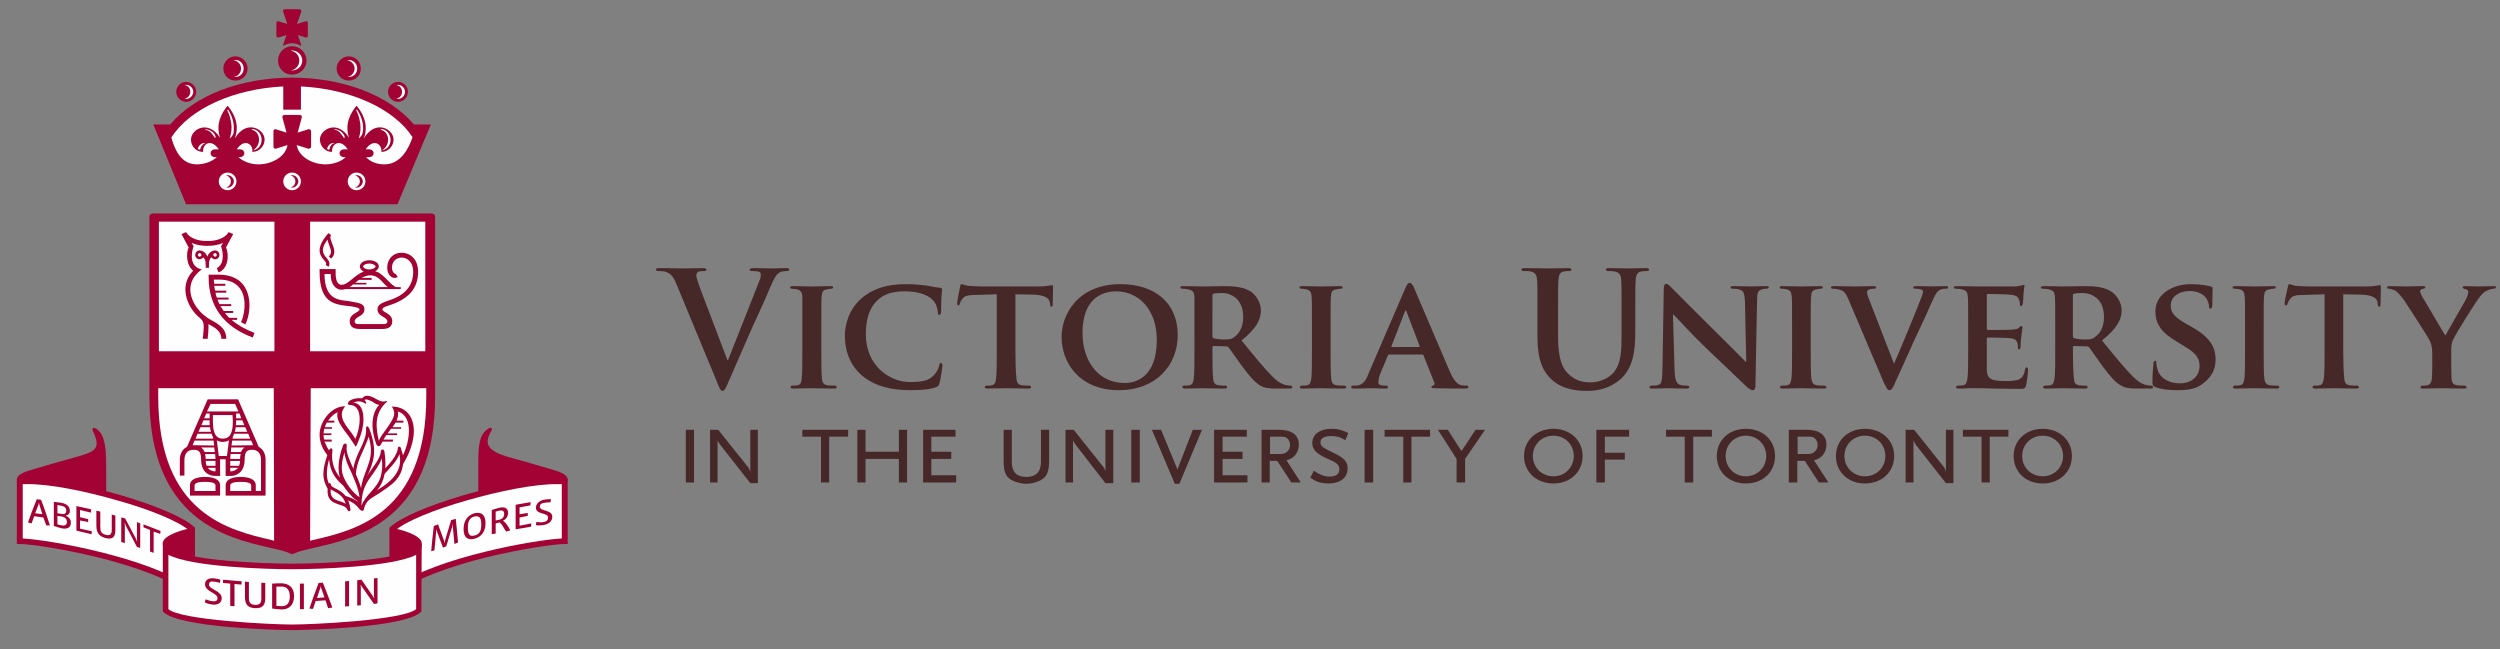 <svg viewBox="408.853 514.08 763.845 198.288" xmlns="http://www.w3.org/2000/svg" version="1.2" style="max-height: 500px" width="763.845" height="198.288"><rect x="408.853" y="514.08" width="763.845" height="198.288" fill="#808080" stroke="none"/><style>.s0{fill:#462829}.s1{fill:#a20234}.s2{fill:#fefefe}</style><g id="_Artboards_"/><g id="Layer 1"><g id="&lt;Group&gt;"><path d="M618.4 661.5v-16.1h2.5v16.1z" class="s0" id="&lt;Compound Path&gt;"/><path d="m638.1 661.7-9.1-11.6c-.6-.8-.8-1.1-.9-1.5v12.9h-2.3v-16.1h2.5l9.1 11.4c.3.4.6 1 .7 1.5v-12.9h2.3v16.3zm24.1-14.2v14h-2.5v-14H654v-2.1h14v2.1zm21.3 14v-7.2h-10.2v7.2h-2.5v-16.1h2.5v6.7h10.2v-6.7h2.5v16.1zm7.4 0v-16.1h9.9v2.1h-7.4v4.6h6.1v2.2h-6.1v5h7.6v2.2zm36.1-.8c-1.2.7-3 1.2-4.6 1.2-1.5 0-3.3-.5-4.6-1.2-1.7-1-2.3-2.6-2.3-5.8v-9.5h2.5v9.9c0 3 1.5 4.5 4.4 4.5s4.5-1.5 4.5-4.5v-9.9h2.5v9.5c0 3.2-.7 4.8-2.4 5.8m19.6 1-9-11.6c-.6-.8-.8-1.1-.9-1.5v12.9h-2.3v-16.1h2.5l9.1 11.4c.3.4.6 1 .6 1.5v-12.9h2.4v16.3zm7.9-.2v-16.1h2.6v16.1zm14.7.4h-1.4l-7-16.5h2.8l4.8 11.6q.2.3.2.7c0-.3.1-.4.2-.7l4.5-11.6h2.8zm10.6-.4v-16.1h10v2.1h-7.4v4.6h6.1v2.2h-6.1v5h7.6v2.2z" class="s0"/><path d="m803.4 661.5-4.3-6.6h-2.3v6.6h-2.5v-16.1h5.4c3.8 0 6 1.6 6 4.5 0 2.5-1.6 4.4-3.8 4.8l4.4 6.8zm-1.4-13.6c-.6-.4-.8-.4-2.6-.4h-2.5v5.3h2.5c1.6 0 2-.1 2.7-.7.6-.5.9-1.2.9-2q0-1.5-1-2.2" class="s0" fill-rule="evenodd"/><path d="M819.9 648.6c-.9-.6-1.2-.7-2-1-.9-.2-1.6-.3-2.3-.3-2.1 0-3.3.7-3.3 1.9 0 .4.1.7.2.9.5.7 1 1 4.1 2.5s4 2.6 4 4.6c0 2.8-2.2 4.6-5.8 4.6-1.2 0-2.4-.2-3.3-.5-.7-.3-1.2-.5-2.3-1.3l1.1-2.1c1.1.7 1.5 1 2.1 1.2.8.4 1.8.6 2.7.6 1.9 0 3-.8 3-2.2 0-1.1-.6-1.8-1.8-2.4l-3-1.4c-2.4-1.2-3.5-2.5-3.5-4.2 0-2.7 2.3-4.4 5.8-4.4 1.1 0 2.1.1 3 .4.8.2 1.2.4 2.2.9zm5.9 12.9v-16.1h2.6v16.1zm14.3-14v14h-2.5v-14h-5.7v-2.1h13.9v2.1zm16.4 6.8v7.2h-2.6v-7.2l-5.7-8.9h3l4.2 6.5 4.3-6.5h2.9z" class="s0"/><path d="M883.5 661.8c-5.2 0-9-3.5-9-8.4 0-4.8 3.8-8.3 9-8.3 5.1 0 8.9 3.5 8.9 8.3 0 4.9-3.8 8.4-8.9 8.4m0-14.6c-3.6 0-6.3 2.7-6.3 6.2s2.7 6.2 6.3 6.2c3.5 0 6.2-2.7 6.2-6.2s-2.7-6.2-6.2-6.2" class="s0" fill-rule="evenodd"/><path d="M899.2 647.5v4.9h6.1v2.1h-6.1v7h-2.6v-16.1h10v2.1zm27 0v14h-2.6v-14h-5.7v-2.1h14v2.1z" class="s0"/><path d="M942.3 661.8c-5.2 0-8.9-3.5-8.9-8.4 0-4.8 3.7-8.3 8.9-8.3s8.9 3.5 8.9 8.3c0 4.9-3.7 8.4-8.9 8.4m0-14.6c-3.5 0-6.2 2.7-6.2 6.2s2.7 6.2 6.2 6.2 6.2-2.7 6.2-6.2-2.7-6.2-6.2-6.2m22.3 14.3-4.3-6.6H958v6.6h-2.6v-16.1h5.5c3.8 0 6 1.6 6 4.5 0 2.5-1.6 4.4-3.8 4.8l4.4 6.8zm-1.4-13.6c-.6-.4-.8-.4-2.6-.4h-2.5v5.3h2.5c1.6 0 2-.1 2.7-.7.6-.5.9-1.2.9-2q0-1.5-1-2.2m15.5 13.9c-5.2 0-8.9-3.5-8.9-8.4 0-4.8 3.7-8.3 8.9-8.3 5.1 0 8.9 3.5 8.9 8.3 0 4.9-3.8 8.4-8.9 8.4m0-14.6c-3.6 0-6.3 2.7-6.3 6.2s2.7 6.2 6.3 6.2c3.5 0 6.2-2.7 6.2-6.2s-2.7-6.2-6.2-6.2" class="s0" fill-rule="evenodd"/><path d="m1003.4 661.7-9.1-11.6c-.5-.8-.7-1.1-.8-1.5v12.9h-2.4v-16.1h2.6l9.1 11.4c.3.4.5 1 .6 1.5v-12.9h2.3v16.3zm13.4-14.2v14h-2.5v-14h-5.7v-2.1h13.9v2.1z" class="s0"/><path d="M1033 661.8c-5.2 0-8.9-3.5-8.9-8.4 0-4.8 3.7-8.3 8.9-8.3 5.1 0 8.9 3.5 8.9 8.3 0 4.9-3.8 8.4-8.9 8.4m0-14.6c-3.6 0-6.3 2.7-6.3 6.2s2.7 6.2 6.3 6.2c3.5 0 6.2-2.7 6.2-6.2s-2.7-6.2-6.2-6.2" class="s0" fill-rule="evenodd"/><path d="M615.5 600.8c-1.1-2.7-2-3.3-3.7-3.8-.7-.1-1.5-.1-1.9-.1-.5 0-.6-.2-.6-.5 0-.4.5-.4 1.3-.4 2.5 0 5.3.1 7 .1 1.2 0 3.6-.1 6-.1.6 0 1.1.1 1.1.4 0 .4-.3.5-.7.5-.8 0-1.5 0-1.9.3q-.5.4-.5 1c0 .7.5 2 1.1 3.8l8.4 22.1h.2c2.1-5.4 8.4-21.1 9.6-24.3.3-.6.4-1.3.4-1.8 0-.4-.1-.8-.6-.9-.6-.2-1.3-.2-1.9-.2-.5 0-.9-.1-.9-.4 0-.4.5-.5 1.4-.5 2.4 0 4.5.1 5.1.1.8 0 3.1-.1 4.6-.1.6 0 1 .1 1 .4 0 .4-.3.5-.8.5-.4 0-1.5 0-2.3.5-.7.5-1.4 1.3-2.7 4.4-1.9 4.6-3.2 7.2-5.9 13.2-3.1 7.1-5.4 12.4-6.5 14.9-1.2 2.8-1.5 3.6-2.2 3.6-.6 0-.9-.7-1.8-3zm38.5 12.7v-8.8c-.1-1.4-.6-1.9-1.5-2.2-.5-.1-1-.2-1.6-.2-.4 0-.6-.1-.6-.5q0-.3 1-.3c1.6 0 4.5.1 5.7.1 1.1 0 3.9-.1 5.5-.1q.9 0 .9.3c0 .4-.2.5-.7.5-.4 0-.7.1-1.2.2-1.2.2-1.5.7-1.6 2.2-.1 1.3-.1 2.5-.1 8.8v7.3c0 4 0 7.3.2 9 .1 1.1.4 1.8 1.7 2 .5.1 1.5.1 2.2.1.4 0 .6.3.6.5 0 .3-.3.4-.8.4-2.8 0-5.7-.1-6.9-.1-1 0-3.9.1-5.6.1q-.8 0-.8-.4c0-.2.1-.5.6-.5q1 0 1.6-.1c.8-.2 1.1-.8 1.2-2 .2-1.7.2-5 .2-9zm18.3 15.4c-4.2-3.6-5.3-8.3-5.3-12.3 0-2.8.9-7.7 5-11.3 3.1-2.7 7.2-4.4 13.6-4.4 2.7 0 4.3.2 6.2.4 1.6.3 3 .6 4.3.7.5.1.6.3.6.5 0 .3-.1.8-.2 2.3-.1 1.4-.1 3.6-.1 4.5-.1.6-.2 1-.6 1-.3 0-.4-.3-.4-.9-.1-1.3-.6-2.8-1.7-3.8-1.4-1.4-4.3-2.5-8.3-2.5-3.7 0-6.1.7-8.1 2.4-3.1 2.7-3.9 6.7-3.9 10.7 0 9.9 7.6 14.6 13.3 14.6 3.8 0 5.9-.3 7.6-2.2.8-.9 1.4-2 1.5-2.8.1-.6.2-.8.5-.8s.5.3.5.7c0 .5-.5 4.1-.9 5.5-.2.7-.4.9-1.1 1.2-1.7.7-5 .9-7.8.9-5.8 0-10.8-1.2-14.7-4.4m41.1-24.9-6.4.2c-2.5 0-3.5.3-4.1 1.2-.5.6-.7 1.1-.8 1.4-.1.4-.1.6-.4.6s-.4-.3-.4-.7c0-.7.8-4.7.9-5 .1-.6.2-.8.5-.8s.8.3 1.8.5c1.3.1 2.9.2 4.3.2h17.4c1.4 0 2.3-.1 2.9-.2.7-.1 1.1-.2 1.2-.2.3 0 .3.2.3.9 0 .8-.1 3.9-.1 5 0 .4-.1.7-.3.7-.4 0-.5-.2-.5-.9l-.1-.4c-.1-1.1-1.2-2.3-5.1-2.4l-5.4-.1v16.8c0 3.8.1 7 .3 8.8.1 1.2.4 2 1.6 2.2.6.1 1.6.1 2.2.1.5 0 .7.3.7.5 0 .3-.3.4-.8.4-2.8 0-5.7-.1-6.9-.1-1 0-3.9.1-5.6.1q-.8 0-.9-.4c0-.2.2-.5.7-.5.7 0 1.2 0 1.5-.1.9-.2 1.2-1 1.3-2.2.2-1.8.2-5 .2-8.8z" class="s0"/><path d="M733.2 617.1c0-7 5-16.2 18-16.2 10.8 0 17.5 6 17.5 15.5s-6.9 16.9-17.9 16.9c-12.5 0-17.6-8.8-17.6-16.2m29.1.8c0-9.2-5.5-14.8-12.4-14.8-4.7 0-10.3 2.5-10.3 12.7 0 8.6 4.8 15.3 12.9 15.3 3 0 9.8-1.4 9.8-13.2m11.5-4.4v-8.8c-.1-1.4-.5-1.9-1.9-2.2-.3-.1-1.1-.2-1.7-.2-.4 0-.7-.1-.7-.4s.3-.4.9-.4c2.3 0 5 .1 5.9.1 1.4 0 5.3-.1 6.7-.1 2.7 0 5.8.2 8.1 1.7 1.2.9 3 3 3 5.7 0 3.1-1.7 5.8-5.9 9.2 3.8 4.7 6.8 8.4 9.4 11 2.4 2.4 3.9 2.6 4.5 2.7.5.1.7.1 1.1.1.3 0 .5.3.5.5 0 .3-.3.4-.8.4h-4.1c-2.4 0-3.6-.2-4.7-.8-1.8-1-3.4-2.9-5.8-6.1-1.7-2.3-3.5-5-4.1-5.7-.2-.2-.5-.3-.8-.3l-3.8-.1c-.2 0-.3.1-.3.4v.6c0 3.8 0 7 .2 8.8.1 1.2.3 2 1.7 2.2.6.1 1.5.1 2.1.1.3 0 .5.3.5.5 0 .3-.4.4-.9.4-2.5 0-6-.1-6.7-.1-.8 0-3.5.1-5.2.1q-.8 0-.9-.4c0-.2.2-.5.7-.5q1 0 1.5-.1c.9-.2 1.2-1 1.3-2.2.2-1.8.2-5 .2-8.8zm5.5 3.2c0 .4.1.6.3.7 1 .3 2.2.4 3.3.4 1.7 0 2.3-.1 3-.7 1.3-.9 2.8-2.7 2.8-6.1 0-5.9-4-7.4-6.5-7.4-1.1 0-2.1.1-2.6.2-.2.1-.3.2-.3.6z" class="s0" fill-rule="evenodd"/><path d="M809.7 613.5c0-6.3 0-7.5-.1-8.8-.1-1.4-.5-1.9-1.5-2.2-.4-.1-1-.2-1.5-.2s-.7-.1-.7-.5q0-.3 1-.3c1.6 0 4.6.1 5.8.1 1 0 3.8-.1 5.5-.1.5 0 .9.1.9.3 0 .4-.3.5-.7.5-.5 0-.8.1-1.3.2-1.2.2-1.5.7-1.6 2.2-.1 1.3-.1 2.5-.1 8.8v7.3c0 4 0 7.3.2 9 .1 1.1.4 1.8 1.7 2 .6.1 1.6.1 2.2.1.5 0 .7.3.7.5 0 .3-.4.4-.9.4-2.8 0-5.7-.1-6.9-.1-.9 0-3.9.1-5.6.1q-.8 0-.8-.4c0-.2.1-.5.7-.5q.9 0 1.5-.1c.9-.2 1.1-.8 1.3-2 .2-1.7.2-5 .2-9z" class="s0"/><path d="M833.3 622.4c-.3 0-.3 0-.4.3l-2.3 5.5c-.4 1-.6 2.1-.6 2.6 0 .7.4 1.1 1.7 1.1h.6c.5 0 .6.2.6.5s-.2.4-.6.4c-1.5 0-3.5-.1-4.8-.1-.5 0-2.7.1-5 .1-.5 0-.8-.1-.8-.4s.2-.5.5-.5h1.3c1.9-.3 2.7-1.6 3.5-3.7l11.2-26c.5-1.2.9-1.7 1.3-1.7.6 0 .8.4 1.3 1.3 1 2.3 8.2 19.3 10.9 25.5 1.6 3.8 2.9 4.3 3.6 4.5.7.1 1.2.1 1.7.1q.5 0 .5.5c0 .3-.2.4-1.8.4-1.5 0-4.6 0-8.2-.1-.8 0-1.3 0-1.3-.3s.1-.4.5-.5c.3 0 .6-.4.4-.9l-3.3-8.3c-.1-.3-.2-.3-.4-.3zm9.1-2.3c.2 0 .3-.1.2-.3l-4-10.5c-.1-.1-.1-.4-.2-.4-.2 0-.2.3-.3.4l-4.1 10.5c-.1.2 0 .3.1.3z" class="s0" fill-rule="evenodd"/><path d="M878.6 610.1c0-7.4 0-8.8-.1-10.3-.1-1.7-.5-2.5-2.1-2.8-.3-.1-1.2-.1-1.9-.1-.5 0-.8-.1-.8-.5 0-.3.4-.4 1.1-.4 2.6 0 5.6.1 7.1.1 1.2 0 4.2-.1 6-.1.7 0 1.1.1 1.1.4 0 .4-.3.5-.8.5-.6 0-.9 0-1.4.1-1.4.2-1.7 1.1-1.8 2.8-.1 1.5-.1 2.9-.1 10.3v6.8c0 7.1 1.4 10.1 3.8 12 2.2 1.8 4.4 2 6.1 2 2.1 0 4.7-.7 6.7-2.6 2.7-2.7 2.8-7.1 2.8-12.1v-6.1c0-7.4 0-8.8-.1-10.3-.1-1.7-.5-2.5-2.1-2.8-.4-.1-1.2-.1-1.7-.1-.6 0-.9-.1-.9-.5 0-.3.4-.4 1.1-.4 2.4 0 5.5.1 5.6.1.5 0 3.6-.1 5.5-.1.7 0 1 .1 1 .4 0 .4-.3.5-.9.5-.5 0-.8 0-1.4.1-1.3.2-1.7 1.1-1.8 2.8-.1 1.5-.1 2.9-.1 10.3v5.2c0 5.4-.5 11.2-4.6 14.7-3.4 2.9-7 3.5-10.1 3.5-2.6 0-7.3-.2-10.8-3.4-2.5-2.2-4.4-5.8-4.4-12.9zm41.9 17c.1 3.3.7 4.2 1.5 4.5.7.3 1.5.3 2.2.3.5 0 .8.2.8.5s-.4.4-1 .4c-2.8 0-4.8-.1-5.6-.1-.4 0-2.4.1-4.6.1-.6 0-1 0-1-.4 0-.3.3-.5.7-.5.6 0 1.4 0 2-.2 1.1-.3 1.2-1.4 1.3-5l.4-24.5c0-.9.3-1.4.7-1.4.5 0 1.1.6 1.8 1.3.6.6 7 7.1 13.2 13.2 3 2.9 8.7 8.7 9.3 9.3h.2l-.4-18.4c-.1-2.5-.5-3.3-1.5-3.6-.6-.3-1.7-.3-2.2-.3-.6 0-.7-.2-.7-.4 0-.4.4-.4 1-.4 2.3 0 4.6.1 5.5.1.5 0 2.1-.1 4.2-.1.6 0 1 0 1 .4 0 .2-.3.4-.8.4-.4 0-.8 0-1.3.2-1.2.3-1.5 1-1.5 3.4l-.5 26.1c0 .9-.4 1.3-.7 1.3-.7 0-1.3-.5-1.8-.9-2.6-2.5-8-7.6-12.5-11.9-4.7-4.5-9.2-9.5-10-10.3h-.2zm35.9-13.6c0-6.3 0-7.5-.1-8.8-.1-1.4-.5-1.9-1.4-2.2-.5-.1-1.1-.2-1.6-.2-.4 0-.7-.1-.7-.5q0-.3 1-.3c1.7 0 4.6.1 5.8.1 1.1 0 3.8-.1 5.5-.1.5 0 .9.1.9.3 0 .4-.3.5-.7.5s-.8.1-1.3.2c-1.1.2-1.5.7-1.6 2.2-.1 1.3-.1 2.5-.1 8.8v7.3c0 4 0 7.3.2 9 .2 1.1.5 1.8 1.7 2 .6.1 1.6.1 2.2.1.5 0 .7.3.7.5 0 .3-.3.4-.8.4-2.9 0-5.8-.1-6.9-.1-1 0-3.9.1-5.6.1q-.9 0-.9-.4c0-.2.2-.5.7-.5q.9 0 1.5-.1c.9-.2 1.1-.8 1.3-2 .2-1.7.2-5 .2-9zm17.2-8c-1-2.3-1.6-2.7-3.1-3-.7-.2-1.4-.2-1.7-.2-.4 0-.5-.2-.5-.4 0-.4.5-.4 1.1-.4 2.3 0 4.7.1 6.2.1 1.1 0 3.3-.1 5.5-.1.5 0 1 .1 1 .4s-.3.4-.7.4c-.7 0-1.3.1-1.6.3s-.5.4-.5.8c0 .6.4 1.7 1 3.1l7.2 18.6h.1c1.9-4.3 7.4-17.6 8.4-20.4.2-.5.4-1.1.4-1.5s-.2-.5-.6-.7c-.5-.1-1.1-.2-1.7-.2-.4 0-.7-.1-.7-.4s.4-.4 1.2-.4c2.2 0 4.1.1 4.6.1.7 0 2.7-.1 4-.1.6 0 .9.1.9.4q0 .4-.7.4c-.4 0-1.3 0-2.1.5-.5.4-1.1 1-2.2 3.6-1.7 3.9-2.8 6.2-5.2 11.3-2.7 6-4.7 10.5-5.7 12.6-1 2.4-1.4 3-2 3s-.9-.5-1.8-2.4zm36.6 8c0-6.3 0-7.5-.1-8.8-.1-1.4-.5-1.9-1.8-2.2-.4-.1-1.1-.2-1.7-.2-.5 0-.8-.1-.8-.4s.4-.4 1-.4c2.2 0 5 .1 6.2.1h11.7c.7-.1 1.4-.2 1.8-.3.2 0 .5-.2.7-.2s.2.2.2.4c0 .3-.2.8-.3 2.7 0 .4-.1 2.2-.2 2.7-.1.2-.2.7-.5.7s-.4-.2-.4-.5 0-1-.3-1.5c-.3-.8-.6-1.3-2.8-1.5-.7-.1-5.8-.2-6.7-.2q-.3 0-.3.4v10.2c0 .2.1.4.3.4 1 0 6.5 0 7.5-.1s1.7-.2 2-.6c.4-.3.5-.5.7-.5s.4.2.4.4-.1.9-.4 3c-.1.8-.2 2.5-.2 2.8s0 .9-.4.9c-.3 0-.4-.1-.4-.3 0-.5 0-1-.1-1.5-.3-.9-.8-1.5-2.4-1.6-.8-.1-5.7-.2-6.8-.2-.1 0-.2.2-.2.4v9.5c.1 2.8 1.4 3.4 5.8 3.4 1.1 0 2.9 0 4-.5s1.6-1.4 1.9-3.1c.1-.4.2-.6.5-.6s.4.5.4.9c0 1-.4 3.8-.6 4.6-.3 1.1-.7 1.1-2.3 1.1-3.2 0-5.8-.1-7.9-.1-2.1-.1-3.7-.1-5-.1h-2.4c-1 .1-2.1.1-3 .1q-.8 0-.8-.4c0-.2.1-.5.7-.5q.9 0 1.5-.1c.9-.2 1.1-1 1.3-2.2.2-1.8.2-5 .2-8.8z" class="s0"/><path d="M1036.8 613.5c0-6.3 0-7.5-.1-8.8-.1-1.4-.5-1.9-1.8-2.2-.4-.1-1.1-.2-1.8-.2-.4 0-.7-.1-.7-.4s.4-.4 1-.4c2.2 0 5 .1 5.8.1 1.5 0 5.4-.1 6.7-.1 2.7 0 5.9.2 8.1 1.7 1.3.9 3.1 3 3.1 5.7 0 3.1-1.8 5.8-6 9.2 3.8 4.7 6.8 8.4 9.4 11 2.4 2.4 3.9 2.6 4.6 2.7.4.1.7.1 1 .1.4 0 .6.3.6.5 0 .3-.3.4-.9.4h-4.1c-2.3 0-3.5-.2-4.6-.8-1.9-1-3.5-2.9-5.9-6.1-1.7-2.3-3.5-5-4-5.7-.3-.2-.5-.3-.8-.3l-3.9-.1c-.1 0-.3.1-.3.4v.6c0 3.8.1 7 .3 8.8.1 1.2.3 2 1.6 2.2.6.1 1.6.1 2.1.1.3 0 .5.3.5.5 0 .3-.3.4-.8.4-2.5 0-6.1-.1-6.7-.1-.8 0-3.6.1-5.3.1q-.8 0-.8-.4c0-.2.1-.5.7-.5q.9 0 1.5-.1c.9-.2 1.1-1 1.3-2.2.2-1.8.2-5 .2-8.8zm5.4 3.2c0 .4.1.6.4.7.9.3 2.2.4 3.3.4 1.7 0 2.3-.1 3-.7 1.3-.9 2.8-2.7 2.8-6.1 0-5.9-4-7.4-6.6-7.4-1 0-2.1.1-2.5.2-.3.1-.4.2-.4.6z" class="s0" fill-rule="evenodd"/><path d="M1067.3 632.3c-.6-.3-.8-.5-.8-1.4 0-2.3.2-4.9.3-5.6 0-.6.2-1 .5-1 .4 0 .4.4.4.7 0 .5.2 1.4.4 2.1 1 3.1 4.2 4.1 6.8 4.1 3.7 0 6-2.3 6-5.3 0-1.8-.5-3.6-4.3-5.8l-2.4-1.5c-5.1-2.9-6.8-5.7-6.8-9.4 0-5 4.9-8.3 10.9-8.3 2.7 0 4.9.4 6 .7.4.1.6.2.6.5 0 .6-.1 1.7-.1 5q0 1.3-.6 1.3-.4 0-.4-.7c0-.4-.2-1.7-1.1-2.8-.6-.7-2-1.9-4.8-1.9-3.1 0-5.8 1.6-5.8 4.4 0 1.9.7 3.3 4.5 5.5l1.8 1c5.6 3.1 7.4 6.2 7.4 10 0 3.1-1.2 5.5-4.3 7.7-2.1 1.5-4.9 1.7-7.2 1.7-2.5 0-5.1-.2-7-1m27.5-18.8c0-6.3 0-7.5-.1-8.8-.1-1.4-.5-1.9-1.4-2.2-.5-.1-1.1-.2-1.6-.2-.4 0-.7-.1-.7-.5q0-.3 1-.3c1.7 0 4.6.1 5.8.1 1.1 0 3.8-.1 5.5-.1.5 0 .9.1.9.3 0 .4-.3.5-.7.5s-.8.1-1.3.2c-1.1.2-1.5.7-1.6 2.2-.1 1.3-.1 2.5-.1 8.8v7.3c0 4 0 7.3.2 9 .2 1.1.5 1.8 1.7 2 .6.1 1.6.1 2.2.1.5 0 .7.3.7.5 0 .3-.4.4-.8.4-2.9 0-5.8-.1-7-.1-.9 0-3.8.1-5.6.1q-.8 0-.8-.4c0-.2.2-.5.7-.5q.9 0 1.5-.1c.9-.2 1.1-.8 1.3-2 .2-1.7.2-5 .2-9zm24.3-9.5-6.4.2c-2.5 0-3.5.3-4.1 1.2-.5.6-.7 1.1-.8 1.4-.1.4-.2.6-.5.6s-.4-.3-.4-.7c0-.7.9-4.7 1-5 .1-.6.2-.8.5-.8s.7.3 1.8.5c1.3.1 2.9.2 4.3.2h17.4c1.4 0 2.3-.1 2.9-.2.7-.1 1-.2 1.2-.2.3 0 .3.2.3.9 0 .8-.1 3.9-.1 5 0 .4-.1.7-.4.7s-.4-.2-.5-.9v-.4c-.1-1.1-1.2-2.3-5.1-2.4l-5.4-.1v16.8c0 3.8.1 7 .3 8.8.1 1.2.4 2 1.6 2.2.6.1 1.6.1 2.2.1.5 0 .7.3.7.5 0 .3-.3.4-.8.4-2.9 0-5.7-.1-6.9-.1-1 0-3.9.1-5.6.1q-.9 0-.9-.4c0-.2.2-.5.7-.5.6 0 1.2 0 1.5-.1.9-.2 1.1-1 1.3-2.2.2-1.8.2-5 .2-8.8zm32.9 18c0-2.2-.4-3.1-1-4.3-.3-.6-6.1-9.7-7.6-11.9-1.1-1.5-2-2.5-2.8-3-.5-.2-1.3-.5-1.8-.5-.3 0-.6-.1-.6-.4s.3-.4.8-.4c.7 0 3.9.1 5.4.1.9 0 2.9-.1 4.8-.1.4 0 .7.1.7.4s-.3.3-1 .5c-.3.1-.6.3-.6.6 0 .4.2.9.5 1.5.8 1.2 6.4 10.9 7.2 12.1.5-1 5.7-9.9 6.3-11.1q.7-1.4.7-2.2c0-.4-.2-.8-1-.9-.3-.1-.7-.2-.7-.5s.2-.4.7-.4c1.4 0 2.9.1 4.2.1.9 0 3.7-.1 4.6-.1.4 0 .7.1.7.3 0 .3-.3.5-.8.5-.4 0-1.2.2-1.8.5-1 .4-1.4.8-2.3 1.9-1.4 1.7-7.5 11.5-8.3 13.3-.6 1.5-.5 2.8-.5 4.1v3.3c0 .7 0 2.4.1 4.2 0 1.2.4 2 1.7 2.2.6.1 1.6.1 2.2.1.4 0 .7.3.7.5 0 .3-.4.4-.9.4-2.7 0-5.6-.1-6.8-.1-1 0-3.9.1-5.5.1-.6 0-.9-.1-.9-.4 0-.2.2-.5.6-.5.6 0 1.2 0 1.5-.1.9-.2 1.3-1 1.4-2.2.1-1.8.1-3.5.1-4.2z" class="s0"/></g><path d="M426.1 666.4c-5.1-.9-18.7-5.4-8.2-8.6 5-1.5 9.4-2.8 13.9-4 6.1-1.7 8.1-2.5 5.4-8.1-.4-1 .5-1.4 1.9.1 2.1 2 2.2 6.9 2.2 11.5v9.9z" class="s1" id="&lt;Path&gt;"/><path d="M570.2 666.4c5-.9 18.7-5.4 8.2-8.6-5-1.5-9.5-2.8-13.9-4-7.2-2-7.7-4.4-5.5-8.1.6-1-.4-1.4-1.9.1-2.3 2.2-2.1 6.9-2.1 11.5v9.9z" class="s1"/><path d="M467.5 675.7c-7-6.3-39.5-15.6-52.6-14.6v18.3c6.2 0 40.6 5.8 52.6 15.7z" class="s2"/><path d="M468.4 675.3V697l-1.5-1.2c-5.7-4.7-17.2-8.7-28-11.4-10.7-2.6-20.8-4.1-24-4.1h-.9v-20s2.2-.1 3-.1c14.7 0 45.2 8.9 51.4 15.1m-29.1 7.4c10.1 2.5 20.8 6 27.3 10.6v-17.2c-3.3-2.8-12.1-6.4-21.8-9.1-10-2.9-20.9-5.1-27.8-5h-1.2v16.6c4 .2 13.4 1.6 23.5 4.1" class="s1" fill-rule="evenodd"/><path d="M484.5 535c0 2.1-1.7 3.7-3.7 3.7-2.1 0-3.7-1.6-3.7-3.7 0-2 1.6-3.7 3.7-3.7 2 0 3.7 1.7 3.7 3.7m-15.7 7.1c0 1.7-1.4 3.1-3.1 3.1-1.6 0-3-1.4-3-3.1 0-1.6 1.4-3 3-3 1.7 0 3.1 1.4 3.1 3m42.9-7.1c0 2.1 1.7 3.7 3.7 3.7 2.1 0 3.7-1.6 3.7-3.7 0-2-1.6-3.7-3.7-3.7-2 0-3.7 1.7-3.7 3.7m15.7 7.1c0 1.7 1.4 3.1 3.1 3.1 1.6 0 3-1.4 3-3.1 0-1.6-1.4-3-3-3-1.7 0-3.1 1.4-3.1 3" class="s1"/><path d="M480.8 532.4q-.3 0-.5.1c1.3.2 2.2 1.3 2.2 2.5 0 1.3-.9 2.4-2.2 2.6h.5c1.4 0 2.5-1.1 2.5-2.6 0-1.4-1.1-2.6-2.5-2.6m-15.1 7.6q-.2 0-.4.1c1 .1 1.7 1 1.7 2 0 1.1-.7 1.9-1.7 2.1q.2.1.4.1c1.2 0 2.2-1 2.2-2.2 0-1.1-1-2.1-2.2-2.1m49.7-7.6q-.2 0-.4.1c1.2.2 2.2 1.3 2.2 2.5 0 1.3-1 2.4-2.2 2.6h.4c1.5 0 2.6-1.1 2.6-2.6 0-1.4-1.1-2.6-2.6-2.6m15.1 7.6q-.3 0-.5.1c1 .1 1.7 1 1.7 2 0 1.1-.7 1.9-1.7 2.1q.2.1.5.1c1.1 0 2.1-1 2.1-2.2 0-1.1-1-2.1-2.1-2.1" class="s2"/><path d="M535.3 552.1c-7.4-8.8-21.5-14.3-37.2-14.3-15.8 0-29.9 5.5-37.2 14.3h-5.2l10 24.4h64.6l10.2-24.4z" class="s1"/><path d="M517.7 547.8c.7 1.3 1.3 3.4 1.3 5.3q0 1.95-.6 3.3c.5-.4 1.1-.9 1.2-1.6.2-.7.2-1.1.2-1.7 0-2.3-1.1-4.4-1.9-5.6-.1.2-.1.1-.2.3m-6.5 5.8c-.2 0-.3.2 0 .2 1 0 1.9 1.1 2.7 2.4.1.2.7-.3-.4-1.5-.4-.5-1.3-1.1-2.3-1.1m14.3-.1c-.3 0-.5.1-.1.3 2.4.7 2.8 4.2.6 5.9-.4.3-.4.4.1.2 3.2-1.2 2.5-6-.6-6.4m-16 6.3c.1-1 .7-1.8 1.6-2-1.1-.2-2 .6-2.3 1.7-.1.2.7.4.7.3" class="s2"/><path d="M502.5 532.6c0 2.4-2 4.3-4.4 4.3s-4.3-1.9-4.3-4.3 1.9-4.4 4.3-4.4 4.4 2 4.4 4.4" class="s1"/><path d="M498.1 529.5q-.2 0-.4.1c1.5.2 2.6 1.4 2.6 3 0 1.5-1.1 2.8-2.6 3h.4c1.7 0 3.1-1.3 3.1-3s-1.4-3.1-3.1-3.1m-22.4 40c0 1.5 1.2 2.7 2.7 2.7s2.7-1.2 2.7-2.7-1.2-2.7-2.7-2.7-2.7 1.2-2.7 2.7m19.7 0c0 1.5 1.2 2.7 2.7 2.7s2.7-1.2 2.7-2.7-1.2-2.7-2.7-2.7-2.7 1.2-2.7 2.7m25.1 0c0 1.5-1.2 2.7-2.7 2.7s-2.7-1.2-2.7-2.7 1.2-2.7 2.7-2.7 2.7 1.2 2.7 2.7" class="s2"/><path d="M478.4 567.6q-.2 0-.4.1c.8.2 1.4.9 1.4 1.8s-.6 1.6-1.4 1.8q.2.1.4.1c1 0 1.9-.9 1.9-1.9s-.9-1.9-1.9-1.9m19.7 0q-.2 0-.4.1c.8.2 1.4.9 1.4 1.8s-.6 1.6-1.4 1.8q.2.1.4.1c1 0 1.9-.9 1.9-1.9s-.9-1.9-1.9-1.9m19.7 0q-.2 0-.4.1c.8.2 1.4.9 1.4 1.8s-.6 1.6-1.4 1.8q.2.1.4.1c1 0 1.9-.9 1.9-1.9s-.9-1.9-1.9-1.9" class="s1"/><path d="M478.3 547.8c.7 1.3 1.3 3.4 1.3 5.3 0 1.3-.3 2.4-.6 3.3.5-.4 1-.9 1.2-1.6.1-.7.1-1.1.1-1.7 0-2.3-1-4.4-1.8-5.6-.1.2-.1.1-.2.3m-6.6 5.8c-.2 0-.2.2 0 .2 1.1 0 2 1.1 2.8 2.4.1.2.6-.3-.4-1.5-.5-.5-1.3-1.1-2.4-1.1m14.4-.1c-.4 0-.5.1-.1.3 2.4.7 2.7 4.2.6 5.9-.4.3-.5.4.1.2 3.2-1.2 2.5-6-.6-6.4m-16.1 6.3c.2-1 .8-1.8 1.7-2-1.1-.2-2.1.6-2.4 1.7 0 .2.7.4.7.3" class="s2"/><path d="M468.4 675.3c-3.1.3-9.8 2.3-9.8 4.7 0 8.8 9.8 7 9.8 7z" class="s1"/><path d="M528.8 675.7c6.9-6.3 39.4-15.6 52.6-14.6v18.3c-6.3 0-40.6 5.8-52.6 15.7z" class="s2"/><path d="M579.3 660.2c.7 0 3 .1 3 .1v20h-.9c-3.2 0-13.3 1.5-24.1 4.1-10.8 2.7-22.2 6.7-28 11.4l-1.4 1.2v-21.7c6.2-6.2 36.6-15.1 51.4-15.1m-22.4 22.5c10.1-2.5 19.6-3.9 23.6-4.1V662h-1.2c-6.9-.1-17.9 2.1-27.9 5-9.6 2.7-18.5 6.3-21.7 9.1v17.2c6.4-4.6 17.1-8.1 27.2-10.6" class="s1" fill-rule="evenodd"/><path d="M527.9 675.3c3 .3 9.8 2.3 9.8 4.7 0 8.8-9.8 7-9.8 7z" class="s1"/><path d="M498.1 705.8c5 0 34.8-1.1 38.7-5.3V682c-3.9 4.1-30.3 5.1-38.7 5.1s-34.7-1-38.7-5.1l.1 18.5c3.9 4.2 33.6 5.3 38.6 5.3" class="s2"/><path d="M498.1 706.6c3.9 0 35.1-.7 39.5-5.7 0-1.1.1-18.8.1-21-1.8 5.5-31.2 6.4-39.6 6.4-8.3 0-37.8-.9-39.5-6.4v21c4.4 5 35.6 5.7 39.5 5.7" class="s1"/><path d="M526.3 564.3c-2.5 0-4.4-.9-5.6-2.2h.9c.8 0 1.4-.5 1.4-1.2s-.6-1.2-1.4-1.2h-1c2.2-3.3 4.8-1.8 4.8.5v.3c2 0 3.7-1.7 3.7-3.8 0-3.2-5.5-6.3-9.1-.3q.6-1.35.6-3.3c0-3.7-2.8-6.7-2.8-6.7s-2.8 3-2.8 6.7c0 1.2.2 2.2.5 3.1-3.5-5.7-8.9-2.6-8.9.5 0 2.1 1.7 3.8 3.7 3.8v-.3c0-2.3 2.6-3.8 4.8-.5H514c-.8 0-1.4.5-1.4 1.2s.6 1.2 1.4 1.2h.5c-1.4 1.3-3.7 2.2-6.2 2.2-4 0-8.2-2.3-8.8-5.9l3.5 1.1c.5.1.9-.2.9-.7v-4.6c0-.4-.4-.8-.9-.6l-3.2 1 1.2-4.4c.2-.6 0-1-.7-1h-4.4c-.7 0-.9.4-.7 1l1.2 4.4-3.2-1c-.5-.2-.8.2-.8.6v4.6c0 .5.3.8.8.7l3.5-1.1c-.6 3.6-4.8 5.9-8.9 5.9-2.4 0-4.7-.9-6.1-2.2h.5c.7 0 1.3-.5 1.3-1.2s-.6-1.2-1.3-1.2h-1c2.2-3.3 4.8-1.8 4.8.5q0 .1-.1.3c2.1 0 3.8-1.7 3.8-3.8 0-3.2-5.6-6.3-9.1-.3.3-.9.6-2 .6-3.3 0-3.7-2.8-6.7-2.8-6.7s-2.8 3-2.8 6.7c0 1.2.2 2.2.5 3.1-3.6-5.7-8.9-2.6-8.9.5 0 2.1 1.6 3.8 3.7 3.8v-.3c0-2.3 2.5-3.8 4.8-.5h-1.2c-.7 0-1.3.5-1.3 1.2s.6 1.2 1.3 1.2h.6c-1.4 1.3-3.7 2.2-6.1 2.2-4.9 0-6.8-4.6-7.8-8.2 5.7-8.9 19.2-14.9 34.2-15.6v7.1h5.4v-7.1c14.9.7 28.4 6.7 34.1 15.5-1.2 3.6-3.7 8.3-8.6 8.3" class="s2"/><path d="M495.9 516.9h4.4c.5 0 .7.4.6.8l-1.3 3.7 2.6-.8c.5-.2.7.1.7.5v3.9c0 .3-.2.7-.7.5l-2.3-.7.9 2.8c.1.1.1.3 0 .5-.8-.5-1.7-.8-2.7-.8s-1.9.3-2.7.8c0-.2-.1-.4 0-.5l1-2.8-2.4.7c-.4.2-.7-.2-.7-.5v-3.9c0-.4.3-.7.7-.5l2.6.8-1.2-3.7c-.2-.4 0-.8.5-.8" class="s1"/><path d="M498.1 704.9c6.1 0 33.8-1.3 37.9-4.7v-16.6c-7.2 3.7-30 4.4-37.9 4.4s-30.7-.7-37.8-4.4v16.6c4 3.4 31.7 4.7 37.8 4.7" class="s2"/><path d="M498.1 683.4c.1 0 .6-.2.6-.2 1.5-.7 3.7-1.2 6.3-1.8 12.9-2.9 36.8-8.4 36.8-46.1v-54.8c0-.8-.3-1.2-1.4-1.2h-84.6c-1 0-1.3.4-1.3 1.2v54.8c0 37.7 23.9 43.2 36.7 46.1 2.6.6 4.9 1.1 6.3 1.8 0 0 .5.2.6.2" class="s1"/><path d="M457.4 581.8h35.3v39.6h-35.3zm34.5 97.3c-13-3-34.7-8-34.7-43.8v-2.6h35.3l.1 46.6q-.3-.1-.7-.2m46.9-97.3h-35.2v39.6h35.2zm-34.4 97.3c13-3 34.7-8 34.7-43.8v-2.6h-35.3l-.2 46.6z" class="s2"/><path d="M472.6 598v.7c0 9 4.6 15.2 13.5 18.5l.5-1.4q-4.2-1.6-7-4h1.7v-.6h-2.4q-.7-.7-1.3-1.5h2.5v-.6h-2.9q-.5-.7-1-1.5h3.3v-.6h-3.6l-.6-1.4h3.4v-.6h-3.6q-.3-.7-.4-1.5h3.3v-.6h-3.4q-.2-.7-.3-1.5h3.4v-.6h-3.4q-.1-.6-.1-1.3h1.4c3.3 0 5.6 1 6.9 3.2 1.9 3.2.9 8 0 9.8l1.3.7c1.3-2.4 2.1-7.7-.1-11.3-1-1.8-3.3-3.9-8.1-3.9zm3.5 67.5v-3.1c0-2-2.3-2.6-4.6-2.6s-4.6.6-4.6 2.6v3.1zm32.3-70.5.8.6c.3-.4.3-.7.3-1 0-1.4-2-2.2-2-4.1 0-.8.4-1.8 1.4-3.2q.2.8.5 1.6c.3.9.6 1.5.6 2.1 0 .5-.2 1-.7 1.4l.7.7c.7-.6 1-1.3 1-2.1 0-1.6-1.2-3.3-1.2-4.4q0-.4.2-.7l-.8-.6c-2 2.3-2.7 4-2.7 5.3 0 2.2 2 3.2 2 4q0 .2-.1.4" class="s1"/><path d="M472.2 589.2q2.7 0 4.8-.9c-.5.8-.6 1-.6 1 .8 2.5.9 5.5-1.3 6.7l.5 1.3c2.9-.9 3.4-5.3 2.3-7.6.3-.6 2.2-4.1 2.2-4.1s-.9-.4-1.4-.6c-1 1.8-3.7 2.8-6.5 2.7-2.8.1-5.5-.9-6.5-2.7-.5.2-1.4.6-1.4.6s1.9 3.5 2.2 4.1c-.8 1.6-.8 5.4 1.4 7.1-1.4 1.4-2.4 3.3-2.4 5.7 0 3.2 1.7 6 3.3 7.7 1.6 1.6 2.3 1.6 2.3 3.8 0 1.2-.3 3.6-.3 3.6h1.5s.4-3.4.2-4.5c2.3 1.1 4 2.4 4 4.5h1.5c0-2.7-1.6-4.1-4.4-5.6-4-2.1-6.6-6-6.6-9.5 0-3 1.9-4.9 3.5-6.1-3.4-.7-3.5-4.2-2.5-7.1 0 0-.1-.2-.6-1q2.1.9 4.8.9" class="s1"/><path d="M473.4 592.7c-.8.9-.7 1.8-.7 3.2h-1c0-1.4.1-2.3-.7-3.2-.3.3-.7.6-1.2.6-.7 0-1.3-.6-1.3-1.3 0-.8.6-1.4 1.3-1.4h.1c1.1.1 1.9.8 2.3 1.9.4-1.1 1.2-1.8 2.3-1.9h.1c.7 0 1.3.6 1.3 1.4 0 .7-.6 1.3-1.3 1.3-.5 0-.9-.3-1.2-.6" class="s1"/><path d="M470.4 592c0 .2-.3.5-.6.5-.2 0-.5-.3-.5-.5 0-.3.3-.6.5-.6.3 0 .6.3.6.6m3.6 0c0 .2.3.5.6.5.2 0 .5-.3.5-.5 0-.3-.3-.6-.5-.6-.3 0-.6.3-.6.6" class="s2"/><path d="M531.6 591.3c2.4 0 5 1.8 5 5.8 0 5.3-3.2 7.8-6.1 9.2-2.4 1.2-4.8 1.4-4.8 2.3 0 1 3 1.2 3 3.6 0 1.7-1.1 2.4-3.1 2.4h-6.8c-2 0-3.1-.7-3.1-2.4 0-2.4 3-2.6 3-3.6 0-.7-3.3-1-3.3-1-4.6-.5-8.9-1.1-8.9-10.5v-.8h4.9v1.4c0 1.8.5 3.4 1.8 3.4 1.1 0 2.1-.8 3.3-1.8 1-.8 2.1-1.8 3.5-2.2-.7-.4-1.2-.9-1.2-1.6 0-1.1 1.3-1.9 2.9-1.9s2.9.8 2.9 1.9c0 .6-.5 1.1-1.1 1.5 2.3.3 5.1 4.8 6.5 4.8h1.3v.6h-16.9q-.6.2-1.2.2c-2 0-3.3-2-3.3-4.5v-.3H508c0 8.4 5.1 7.9 7.5 8.3 3.3.6 4.7.7 4.7 2.5 0 1.5-1.4 2-2.3 2.6-1.1.8-.8 1.9.3 1.9h8c.7 0 1.1-.4 1-.9 0-.3-.2-.6-.9-1.1-1-.6-2.1-1.1-2.1-2.5 0-2.2 3.1-2.3 5.9-3.7 2.6-1.3 5-3.6 5-7.8 0-5.6-6.5-5.5-6.5-1.2 0 .9.5 1.8 1.2 1.9.2.4.6.9.6.9q-.5.3-.9.3c-3.4 0-3.4-7.7 2.1-7.7" class="s1"/><path d="M516.7 601h4.1v-.5h-3.4c.4-.4.7-.6 1.1-.9h3.9v-.6h-3.1c.8-.4 1.7-.8 2.6-.8 3 0 3.9 2.7 5.5 3.6h-11.8c.4-.1 1.1-.8 1.1-.8m3.1-5.5c0-.4.8-.9 1.9-.9 1 0 1.9.5 1.9.9s-.9.9-1.9.9c-1.1 0-1.9-.5-1.9-.9" class="s2"/><path d="M465.2 659.4v-4.8c0-1.9 1-3.1 2.7-3.1s2.4.5 2.4 3.1c0 3 1.7 4.9 4.4 4.9h1.4v-5.1h1.7v5.1h1.4c2.7 0 4.4-1.9 4.4-4.9 0-2.6.7-3.1 2.4-3.1 1.6 0 2.6 1.2 2.6 3v9.6H487v-1.7c0-2-2.3-2.6-4.6-2.6s-4.6.6-4.6 2.6v3.1H490v-10.9c0-1.9-.8-3.3-2.1-4l-6.3-14.5h-9.3l-6.3 14.5c-1.4.7-2.2 2.1-2.2 4v4.8z" class="s1"/><path d="M474.7 664.1v-1.7c0-.9-1.6-1.1-3.2-1.1s-3.2.2-3.2 1.1v1.7zm6-26.6 1 2.3h-9.6l1.1-2.3zm1.3 2.9h-1v1.5h1.6zm.9 2.1H481s0 1.1-.1 1.5h2.6zm.9 2.1h-2.9q-.1.7-.3 1.4h3.8zm.9 2h-4.3q-.2.5-.4.9l-.1.6h5.4zm1.5 3.5-.6-1.4h-5.8l-.2 1.5zm-2.6.7h-4.1l-.1 1.4h3.1q.3-.9 1.1-1.4m-4.4 5.6h2.7q.3-.75.3-1.5h-3zm0-2.1h3q0-.8.2-1.5h-3.1zm.7-13.4.1 1.9c0 3.6-.9 5.3-3.1 5.3-2.1 0-3-1.7-3-5.3v-1.9zm-5.2 17.2c-1.2 0-1.9-.5-2.4-1.1h2.4zm-2.8-17.7h1v1.5h-1.7zm-.9 2.1h1.9v1.5h-2.5zm-.9 2.1h2.9q.1.7.3 1.4h-3.8zm-.9 2h4.3q.1.5.4.9l.1.6h-5.4zm-1.5 3.5.6-1.4h5.8l.2 1.5zm2.6.7h4l.2 1.4h-3.1q-.4-.9-1.1-1.4m4.4 5.6H472q-.3-.75-.3-1.5h3zm0-2.1h-3q0-.8-.2-1.5h3.1zm4.5 3.8c1.2 0 1.9-.5 2.4-1.1h-2.4zm6.4 6v-1.7c0-.9-1.6-1.1-3.2-1.1s-3.2.2-3.2 1.1v1.7zm-8.7-15c.7 0 1.4-.2 1.9-.5-.2 1.7-.6 4.8-.6 4.8h-2.5s-.4-3.1-.6-4.8c.5.3 1.1.5 1.8.5" class="s2"/><path d="m547.7 680.3-.5-5.3v-.7h-.1c0 .3 0 .6-.1.8l-1.8 5.9-1 .4-1.8-4.8c-.1-.1-.2-.4-.2-.7l-.1.1v.7l-.5 5.5c-.3.1-.7.3-1 .3.2-2.6.5-5.1.8-7.7l1.3-.5 1.8 4.9c.1.2.2.5.2.8l.1-.1c0-.3 0-.6.1-.9l1.8-6 1.4-.4q.4 3.6.7 7.2c-.4.2-.8.4-1.1.5" class="s1"/><path d="M553.8 678.7c-2.1.5-3.3-.4-3.3-3s1.3-4.2 3.3-4.8c2.1-.5 3.4.4 3.4 3.1 0 2.6-1.4 4.2-3.4 4.7m0-6.8c-1.3.3-2 1.2-2 3.4 0 2.1.6 2.8 2 2.4 1.5-.3 2.1-1.3 2.1-3.4 0-2.2-.7-2.7-2.1-2.4m9.7 4.6-.7-1.1c-.4-.8-.9-1.4-1.3-1.7l-1.2.3v3.1l-1.2.2v-7.4c.9-.3 1.7-.5 2.4-.7 1.4-.3 2.6 0 2.6 1.6 0 1.1-.7 2-1.6 2.4.4.2.9.7 1.4 1.4l.9 1.5c-.4.1-.9.3-1.3.4m-2.1-6.4c-.3.1-.8.2-1.1.3v2.7l1-.2c1-.2 1.6-.8 1.6-1.8 0-.9-.5-1.2-1.5-1" class="s1" fill-rule="evenodd"/><path d="m571.1 675-4.7.8v-7.5l4.6-.8c0 .3-.1.7-.1 1l-3.3.6v2.1l2.5-.4v.9l-2.5.5v2.5l3.6-.7c0 .3-.1.7-.1 1m3.7-.5c-.7.1-1.6.2-2.2 0 0-.3.1-.7.2-1 .7.2 1.4.2 2.1.1 1-.2 1.4-.6 1.4-1.4 0-1.6-3.7-.8-3.7-3 0-1.3 1.2-2.3 2.8-2.5.6-.1 1.3-.1 1.8-.1 0 .2-.1.7-.2 1-.5-.1-1.2 0-1.7.1-1.2.1-1.5.6-1.5 1.2 0 1.5 3.8.8 3.8 3.1 0 1.3-1.1 2.3-2.8 2.5m-101.1 24.3c-.7-.1-1.6-.3-2.3-.7.1-.3.2-.7.3-.9.7.3 1.4.5 2.2.6.9.1 1.4-.2 1.4-1 0-1.6-3.8-1.9-3.8-4.2 0-1.4 1.2-2 2.9-1.8.6.1 1.3.2 1.8.4 0 .3-.1.7-.2 1-.5-.2-1.2-.4-1.8-.4-1.1-.2-1.5.2-1.5.9 0 1.5 3.9 1.8 3.9 4.2 0 1.3-1.1 2.1-2.9 1.9m8.9-6.1-2.1-.2v6.8l-1.3-.1v-6.8l-2.2-.2v-1l5.7.5c0 .4 0 .7-.1 1m4.2 7.2c-2-.1-3.1-.9-3.1-3.4v-4.7l1.2.1v4.9c0 1.4.5 2 1.9 2.1 1.3 0 1.9-.5 1.9-1.9v-4.9l1.2.1v4.7c0 2-.8 3.1-3.1 3" class="s1"/><path d="M494.9 700.3c-.8-.1-2-.1-2.9-.3v-7.6c.8-.1 2.2-.1 2.9-.1 2.2.1 3.8 1.2 3.8 3.9 0 2.8-1.6 4.1-3.8 4.1m0-7h-1.6v5.9c.4 0 1.1.1 1.6.1 1.6 0 2.5-.9 2.5-3 0-2.3-1.2-3-2.5-3" class="s1" fill-rule="evenodd"/><path d="M500.5 700.2v-7.8h1.2v7.8z" class="s1"/><path d="m509.1 699.9-.8-2.4-3 .2-.8 2.4c-.4 0-.8 0-1.1-.1.8-2.5 1.8-5.2 2.8-7.8l1.3-.1c1 2.5 2 5.1 2.9 7.6-.4.1-.8.1-1.3.2m-2.1-6.1c-.1-.2-.1-.3-.1-.6l-.1.1c0 .2 0 .3-.1.5l-1 3 2.3-.2z" class="s1" fill-rule="evenodd"/><path d="M514.3 699.4v-7.7l1.2-.1v7.7zm8.8-.8-3.5-5c-.2-.2-.4-.6-.5-.8h-.1c.1.3.1.6.1.8v5.4l-1.1.1v-7.7c.4-.1.9-.2 1.3-.2l3.4 4.9c.1.2.3.5.4.7h.1c-.1-.2-.1-.6-.1-.9v-5.1l1.1-.1v7.7c-.3.1-.8.2-1.1.2" class="s1"/><path d="m423 674.6-.9-2.4-2.8-.4-.8 2.2c-.3-.1-.8-.2-1.1-.3.8-2.3 1.7-4.7 2.7-7.1l1.3.2c1 2.5 1.9 5.3 2.7 7.8zm-2.1-6.3c-.1-.2-.1-.3-.1-.6h-.1c0 .2 0 .4-.1.6l-1 2.6 2.2.3zm6.8 7.2c-.6-.2-1.6-.4-2.4-.7v-7.4c.7.1 1.5.2 2.3.3 1.6.3 2.6 1.1 2.6 2.5 0 .8-.5 1.3-1.2 1.4v.1q1.5.6 1.5 2.1c0 1.6-1.2 2-2.8 1.7m-.1-6.9c-.3-.1-.7-.1-1.2-.2v2.5l1.3.2c.9.2 1.4-.2 1.4-1q0-1.2-1.5-1.5m.2 3.3-1.4-.2v2.6c.5.1.9.2 1.3.3 1.1.2 1.6-.2 1.6-1.1 0-.8-.6-1.4-1.5-1.6" class="s1" fill-rule="evenodd"/><path d="m436.8 677.3-4.6-1.1v-7.5l4.5 1c0 .3 0 .7-.1 1l-3.3-.8v2.2l2.5.6v.9l-2.5-.5v2.5l3.6.8c0 .3 0 .6-.1.9m4.4 1.2c-1.9-.5-2.9-1.4-2.9-3.9v-4.5l1.2.3v4.7c0 1.4.3 2 1.7 2.4 1.2.3 1.8-.1 1.8-1.5v-4.7l1.1.3v4.5c0 2-.8 2.9-2.9 2.4m9.5 2.7-3.3-6.3c-.1-.2-.3-.7-.4-1h-.1c.1.3.1.7.1.9v5.2l-1.1-.3v-7.5c.4 0 .9.2 1.2.3l3.2 6c.1.3.3.7.4 1h.1c-.1-.2-.1-.7-.1-.9v-5l1 .4v7.5c-.2-.1-.7-.2-1-.3m7.1-4-2-.7v6.5l-1.1-.4V676l-2-.8v-.9l5.2 2c0 .3-.1.6-.1.9m67.5-27.4.4-.8h3.2v-.6H526c.3-.5.9-1.4.9-1.4h3.3v-.5h-2.9c.2-.3 1-1.4 1-1.4h3.1v-.5h-2.6q.5-.7.9-1.4h2.4v-.6H530c.3-.7.7-1.8.4-2.8 2.4.7 3.4 3 3.4 5.9 0 3.3-1.3 7.4-3.6 10.5l-.5 2.7c3.3-3.6 5.6-8.9 5.6-13.1 0-4.4-2.4-7.5-6.7-7.5.3.6.7 1.1.7 2.1 0 2.4-3.9 6.1-4.7 8.4-.8-3.7-1.7-8.3 2.5-12 .1-.1 0-.2-.2-.2-2.3.8-3.5-1.6-6-1.6-.7 0-.8.3-1.5.8-1.1-.2-3.1.1-3.9.9-.6.6-.3 1.1.1 1.1 4.7 0 3.1 7.9 1.8 10.4-.9-2.1-4-4.6-4.1-7.3-.1-1.3.7-2.2 1-2.7-4.5 0-7.8 5-7.8 8.6 0 2 .6 4.3 2.7 6.7l.7-1.2q-.6-.7-1-1.4l-.3-.6q-.3-.7-.6-1.3h2.2v-.6h-2.3q-.2-.7-.2-1.4h2.4v-.5h-2.4q.1-.8.2-1.4h2.4v-.5h-2.2c.1-.4.4-1.1.6-1.4h2.3v-.6h-1.9c.8-1.2 1.9-2.1 2.9-2.6q-.1.5-.1 1c0 1.5 1.1 3.2 2.3 4.8 1 1.3 1.7 2.2 2.1 2.9.3.4.6.9 1.2 1.8.1.3.6-1 .8-1.5 1-2.3 1.6-4.7 1.6-6.7 0-2.5-.6-5-3.1-5.2 1.5-.6 2.4-.5 3.7.3.3.1.3-.3.1-.6-.1-.2-.3-.4-.4-.5.6-.4 1.4 0 2.4.5.6.4 1.3.9 2.1 1-1.9 2-3 6.1-.9 11.9.3.9 1.1.9 1.5.1" class="s1"/><path d="M521.7 645.1c2.7 6.9 1.1 10.4-.4 13.9-1.3 2.8-2.6 5.7-1.6 10.6l-.8-.2c-4.1-9.3-1.9-14.1.1-18.3 1-2.1 1.8-3.9 1.7-5.8-.1-1.2.5-1.3 1-.2m-2.8 20.9c.1-3 .6-4.9 1.4-7 .9-2.5 1.8-4.4 1.9-7 0-1.3-.2-2.8-.7-4.5-.4 1.3-1 2.6-1.6 4-1.1 2.4-2.4 5.1-2.4 8.8 0 1.7.8 3.6 1.4 5.7" class="s1" fill-rule="evenodd"/><path d="M510.4 652c-.7 5.6 2.9 9 5.3 10.6 1.3.9 2.5 1.7 3 2.9.2.4.5 1.5.9 2.9q.3.5.4 1.3v.1c0 .4-.7.7-1.6-.5-.7-1-2-1.9-3.4-2.4-2.5-.8-5.2-1.7-6.5-4.4-1.6-3.3-.7-6.5.9-10.8.3-.9 1.2-.9 1 .3m8 15.6c-.2-.6-.5-1.5-.6-1.7-.4-1-1.5-1.6-2.7-2.5-2.3-1.5-5.3-4-5.7-9-.8 3-1 5.5 0 7.6 1.1 2.4 3.6 3.2 5.9 3.9 1 .4 2.2.8 3.1 1.7m.3-2.1" class="s1" fill-rule="evenodd"/><path d="M531.3 650.9c-.2-.5-.8-.5-.9.1-.1 2.2-2.6 4.9-4.8 7.2-2.8 2.9-6 6.2-6.5 10.4q-.2.4-.2.8 0 .2.1.4l1-.1c.8-3.1 2.5-3.4 4.7-4.9 3.4-2.4 7.4-4.3 7.4-10.5 0-.9-.4-2.2-.8-3.4m-22.2 11.5c-.8 4.6 1.5 5.2 3.5 5.9 1 .3 2 .6 2.3 1.4.4.9 1.2.7 1-.2-.8-6.1-5.6-5.9-5.9-7.2-.1-.7-.7-1-.9.1" class="s1"/><path d="M512.9 667.3c-1.3-.4-2.5-.8-2.9-2.1q-.2-.6-.1-1.6c.4.2.7.4 1.1.6 1.2.7 2.7 1.4 3.5 3.8-.5-.3-1.1-.5-1.6-.7m13.4-8.4c2-2.1 3.9-4.1 4.6-6.1.1.5.1 1 .2 1.4.4 7.4-9.2 10-10.1 12 1.2-3 3.3-5.2 5.3-7.3" class="s2"/><path d="M513.7 650.1c-3.4 9.2.1 12.9 2.8 15.8 1.3 1.3 2.9 1.8 3 3.1l.5.7c.2-4.8-1.4-8.5-2.9-11.8-1.2-2.7-2.7-5.6-2.3-7.5.1-1-.8-1-1.1-.3" class="s1"/><path d="M513.3 657.7c-.1-1.5.1-3.2.8-5.4.2 2.1 1.1 4.1 2.1 6.1 1.1 2.7 2.1 4.6 2.5 7.6-1.6-.9-5.1-4.9-5.4-8.3" class="s2"/><path d="M525.2 652.1c-.1 1.9-2.2 4.5-3.9 6.9-1.5 2.1-3.2 8.1-2.4 9.1q.7-.6 1.6-1.2c3.2-2.2 7.3-5.1 5.8-14.9-.1-.7-1-.9-1.1.1" class="s1"/><path d="M519.3 668.6c0-4.3 1.2-6.6 2.8-8.8 1.3-1.8 2.7-3.7 3.4-5.7.3 2.3.1 4.1-.3 5.5-1.1 3.9-4.6 5.4-5.9 9" class="s2"/></g></svg>